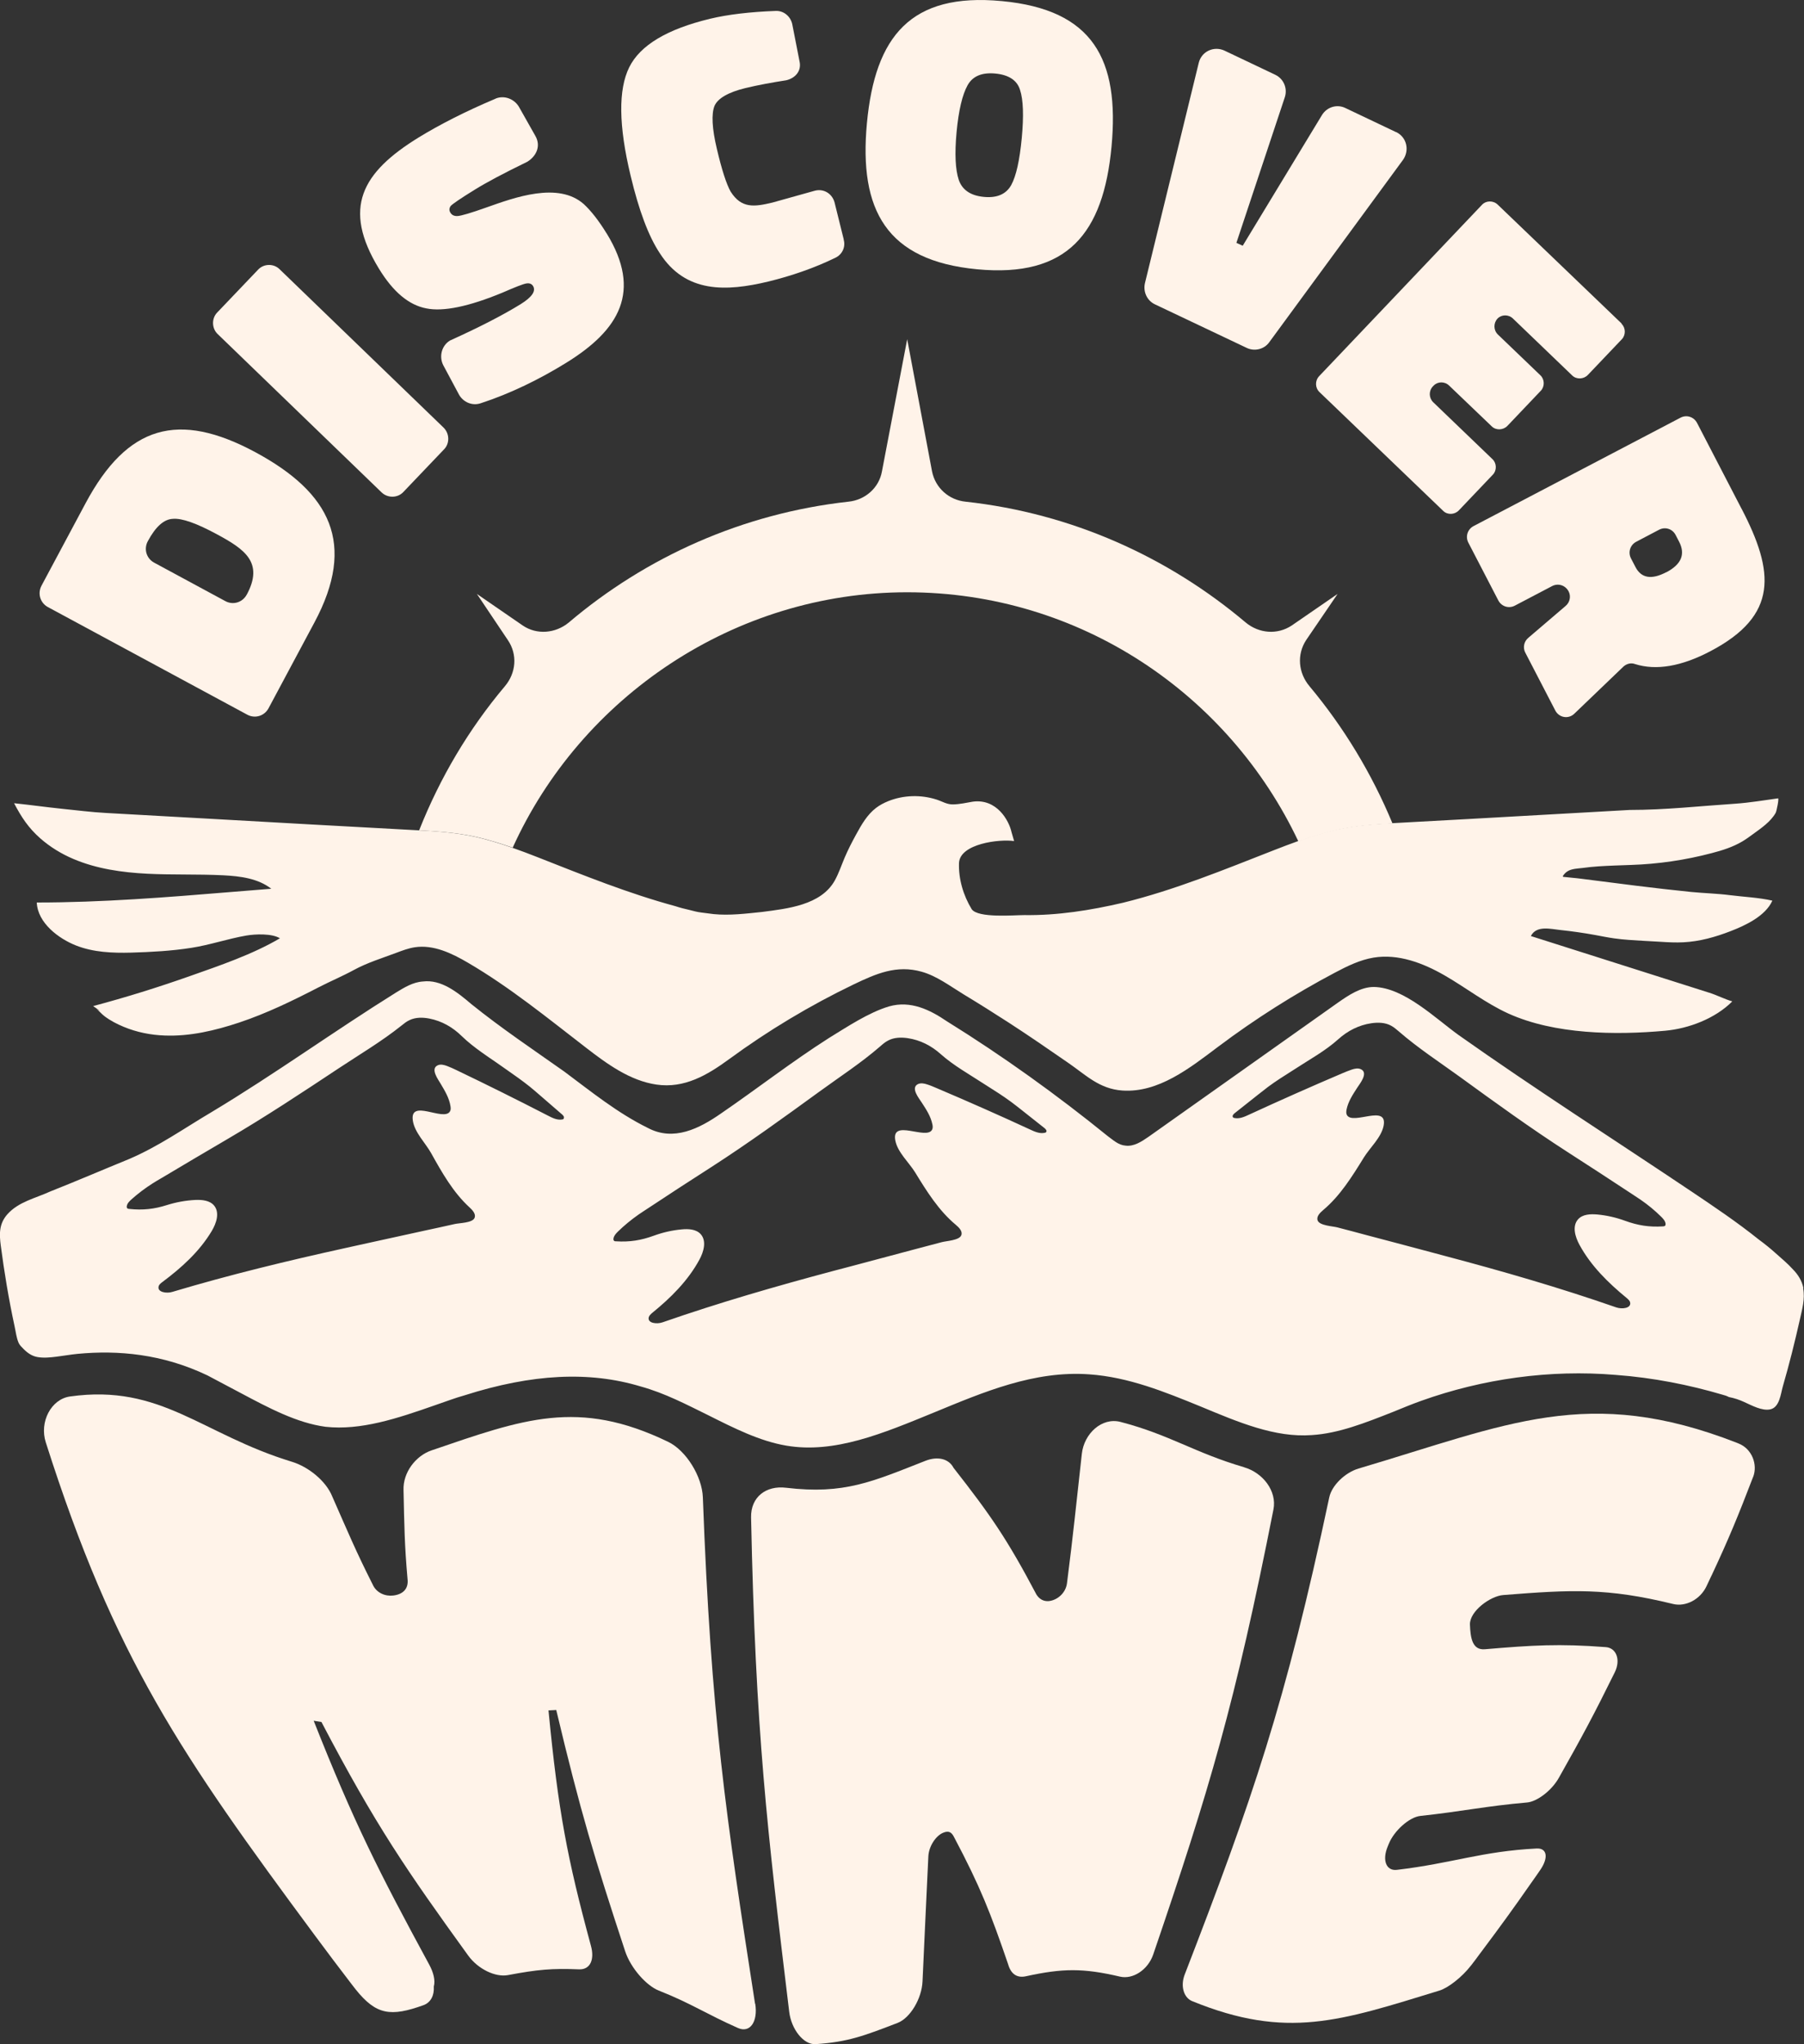 <svg width="166" height="188" viewBox="0 0 166 188" fill="none" xmlns="http://www.w3.org/2000/svg">
<rect x="0" y="0" width="166" height="188" fill="#333333" stroke="none"/>
<g clip-path="url(#clip0_24_728)">
<path d="M69.478 184.278C66.8 167.03 65.425 157.891 64.675 137.702C64.604 135.782 63.139 133.397 61.479 132.598C53.194 128.598 48.14 130.509 39.703 133.388C38.257 133.881 37.069 135.415 37.132 137.047C37.203 140.33 37.221 142.034 37.498 145.191C37.623 146.16 37.025 146.635 36.186 146.734C35.471 146.823 34.632 146.509 34.284 145.702C32.712 142.59 32.025 140.913 30.579 137.639C29.998 136.177 28.347 134.885 26.874 134.437C18.535 131.899 14.847 127.253 6.446 128.428C4.705 128.67 3.607 130.769 4.214 132.652C10.544 152.492 16.615 161.317 28.998 178.027C29.989 179.372 31.329 181.139 32.168 182.233C32.23 182.314 32.293 182.394 32.346 182.466C32.471 182.628 32.596 182.789 32.721 182.95C34.623 185.327 35.962 185.489 38.98 184.403C39.641 184.161 39.971 183.498 39.917 182.699C40.078 182.107 39.873 181.381 39.507 180.699C34.82 172.062 32.587 167.649 28.864 158.25C29.15 158.295 29.293 158.322 29.579 158.366C34.561 167.874 37.435 172.035 43.078 179.838C43.971 181.076 45.578 181.865 46.748 181.641C49.515 181.121 50.81 181.013 53.274 181.112C54.319 181.157 54.729 180.206 54.372 178.932C52.194 170.896 51.372 166.6 50.471 157.299C50.756 157.281 50.899 157.272 51.185 157.263C53.39 166.528 54.711 170.914 57.524 179.444C58.041 181.013 59.488 182.619 60.622 183.067C63.622 184.251 64.97 185.211 67.916 186.511C69.023 186.996 69.755 185.919 69.496 184.278H69.478Z" fill="#FFF3E9"/>
<path d="M114.494 134.939C109.887 133.594 107.655 131.953 103.111 130.769C101.396 130.32 99.754 131.836 99.548 133.701C99.004 138.563 98.78 140.931 98.182 145.603C98.066 146.5 97.307 147.155 96.522 147.245C96.075 147.29 95.656 147.101 95.37 146.644C92.665 141.522 91.147 139.334 87.745 134.993C87.299 134.132 86.263 133.917 85.174 134.338C80.255 136.267 77.692 137.459 72.335 136.823C70.496 136.598 69.077 137.666 69.112 139.549C69.523 159.29 70.585 168.214 72.621 185.013C72.809 186.61 73.942 188.072 75.058 187.991C78.04 187.794 79.522 187.22 82.603 186.036C83.754 185.587 84.817 183.811 84.888 182.224C85.085 177.721 85.21 175.399 85.424 170.726C85.469 169.784 86.12 168.815 86.799 168.546C87.281 168.349 87.558 168.474 87.799 168.968C90.201 173.506 91.147 175.919 92.763 180.636C93.022 181.551 93.584 181.928 94.406 181.749C97.772 181.013 99.655 180.986 103.066 181.784C104.235 182.054 105.628 181.175 106.119 179.74C111.253 164.707 113.664 156.635 117.181 138.814C117.512 137.119 116.208 135.441 114.476 134.939H114.494Z" fill="#FFF3E9"/>
<path d="M161.313 135.836C159.902 139.513 159.063 141.54 157.545 144.787C157.545 144.787 157.545 144.814 157.527 144.823C157.483 144.913 157.438 145.011 157.393 145.101C157.268 145.361 157.152 145.621 157.027 145.881C156.456 147.092 155.117 147.792 153.965 147.514C147.84 146.016 144.644 146.195 138.332 146.689C137.144 146.778 135.225 148.169 135.261 149.406C135.305 150.644 135.484 151.774 136.636 151.675C141.055 151.299 143.466 151.155 147.751 151.478C148.751 151.55 149.144 152.662 148.59 153.792C146.635 157.757 145.599 159.676 143.448 163.488C142.769 164.699 141.421 165.685 140.528 165.766C136.716 166.098 134.6 166.582 130.698 167.004C129.681 167.111 128.288 168.367 127.806 169.542C127.761 169.649 127.743 169.694 127.699 169.802C127.154 171.102 127.574 172.08 128.538 171.963C133.689 171.354 136.305 170.259 141.403 169.999C142.35 169.954 142.501 170.824 141.76 171.928C141.475 172.34 141.198 172.753 140.903 173.156C139.234 175.551 138.064 177.157 136.35 179.444C136.162 179.686 135.984 179.937 135.805 180.179C135.734 180.269 135.671 180.358 135.6 180.448C135.528 180.547 135.457 180.637 135.386 180.726C135.377 180.735 135.368 180.753 135.35 180.771C135.35 180.771 135.35 180.78 135.341 180.78C134.529 181.829 133.252 182.825 132.448 183.067C123.324 185.865 118.413 187.588 109.699 184.036C108.914 183.713 108.61 182.637 109.012 181.596C115.235 165.497 118.288 156.68 122.315 137.711C122.547 136.599 123.779 135.424 125.011 135.056C138.751 130.993 146.117 127.342 159.822 132.688C159.875 132.706 159.92 132.733 159.974 132.751C161.215 133.235 161.759 134.697 161.322 135.827L161.313 135.836Z" fill="#FFF3E9"/>
<path d="M143.849 80.641C144.439 80.713 144.939 80.739 145.465 80.811C148.84 81.242 152.233 81.69 155.626 82.031C156.813 82.147 158.036 82.174 159.206 82.327C160.482 82.488 161.839 82.542 163.089 82.829C162.447 84.255 160.607 85.107 159.241 85.636C157.849 86.175 156.393 86.587 154.902 86.659C154.206 86.695 153.51 86.659 152.813 86.614C152.278 86.587 151.751 86.551 151.215 86.524C150.322 86.471 149.429 86.426 148.546 86.3C147.965 86.219 147.394 86.103 146.814 85.995C145.742 85.798 144.662 85.645 143.573 85.529C142.689 85.439 141.376 85.08 140.867 86.085C146.34 87.825 151.804 89.556 157.277 91.296C158 91.52 158.688 91.888 159.402 92.094C157.831 93.673 155.393 94.597 153.215 94.794C148.644 95.207 143.055 95.135 138.805 93.215C136.725 92.274 134.903 90.838 132.921 89.7C130.939 88.56 128.663 87.699 126.404 88.067C125.145 88.273 123.975 88.847 122.842 89.448C119.092 91.43 115.494 93.709 112.101 96.256C109.458 98.247 106.584 100.516 103.28 100.292C101.155 100.148 99.923 98.866 98.28 97.736C96.486 96.498 94.682 95.251 92.852 94.067C91.468 93.171 90.067 92.291 88.656 91.439C87.433 90.695 86.21 89.762 84.817 89.368C82.496 88.713 80.621 89.547 78.567 90.525C74.541 92.462 70.693 94.767 67.095 97.404C65.095 98.866 62.979 100.121 60.407 99.745C57.952 99.386 55.845 97.834 53.926 96.355C50.39 93.628 46.917 90.794 43.069 88.543C41.569 87.663 39.882 86.856 38.168 87.116C37.587 87.206 37.034 87.412 36.489 87.619C35.177 88.112 33.793 88.534 32.561 89.206C31.507 89.78 30.373 90.255 29.293 90.812C26.936 92.031 24.534 93.197 22.008 94.04C19.794 94.776 17.481 95.323 15.16 95.233C13.865 95.189 12.562 94.928 11.365 94.426C10.758 94.175 10.151 93.861 9.616 93.457C9.357 93.26 9.142 92.991 8.883 92.794C8.982 92.857 9.08 92.919 9.196 92.964L8.571 92.525C11.571 91.727 14.535 90.803 17.463 89.771C20.204 88.803 23.249 87.771 25.758 86.291C25.025 85.834 23.499 85.897 22.66 86.04C20.954 86.336 19.329 86.901 17.606 87.17C15.776 87.457 13.91 87.556 12.062 87.61C10.348 87.654 8.598 87.583 7 86.955C5.401 86.327 3.464 84.883 3.384 83C9.366 83 15.329 82.524 21.294 82.031C22.517 81.932 23.74 81.834 24.963 81.735C23.731 80.775 22.097 80.578 20.544 80.497C18.213 80.381 15.883 80.47 13.562 80.354C11.232 80.237 8.883 79.905 6.741 78.99C5.643 78.524 4.616 77.896 3.714 77.107C2.616 76.138 1.973 75.161 1.295 73.869C2.768 74.022 4.232 74.228 5.696 74.38C7.053 74.515 8.401 74.694 9.767 74.766C12.928 74.936 16.088 75.116 19.249 75.295C25.508 75.645 31.766 76.004 38.025 76.336C38.194 76.345 38.364 76.353 38.525 76.362C40.212 76.452 41.891 76.569 43.578 76.928C44.792 77.188 45.971 77.555 47.131 77.959C47.926 78.237 48.703 78.533 49.48 78.838C53.72 80.506 57.818 82.165 62.157 83.34C62.595 83.484 62.988 83.583 63.425 83.681C63.818 83.78 64.157 83.879 64.55 83.923C64.943 83.977 65.282 84.022 65.675 84.067C67.139 84.21 68.648 84.022 70.112 83.87C72.442 83.565 75.549 83.251 76.817 80.973C77.183 80.309 77.424 79.582 77.719 78.883C78.031 78.147 78.398 77.439 78.781 76.739C79.272 75.842 79.799 74.918 80.612 74.3C80.951 74.04 81.335 73.842 81.728 73.681C83.129 73.116 84.728 73.071 86.165 73.528C86.728 73.708 87.129 73.995 87.71 73.977C88.308 73.968 88.933 73.824 89.513 73.726C91.709 73.43 92.834 75.439 93.075 76.515L93.316 77.349C91.95 77.152 88.343 77.591 88.245 79.358C88.192 80.829 88.638 82.345 89.415 83.618C90.004 84.453 93.316 84.157 94.245 84.157C97.316 84.201 100.343 83.717 103.316 83.026C108.092 81.852 112.628 79.986 117.262 78.174C117.976 77.896 118.699 77.618 119.431 77.358C120.645 76.928 121.886 76.533 123.163 76.264C124.797 75.914 126.44 75.797 128.073 75.708C128.288 75.699 128.511 75.681 128.725 75.672C130.859 75.555 132.984 75.439 135.118 75.322C140.064 75.044 145.019 74.766 149.965 74.488C153.233 74.488 156.42 74.129 159.67 73.914C161 73.824 162.295 73.6 163.616 73.421C163.714 73.439 163.473 74.623 163.393 74.757C162.929 75.573 162.072 76.156 161.331 76.694C161 76.936 160.67 77.179 160.322 77.385C159.456 77.896 158.483 78.21 157.5 78.461C155.081 79.098 152.581 79.466 150.081 79.546C149.099 79.582 148.108 79.609 147.126 79.672C146.626 79.708 146.117 79.753 145.617 79.825C145.18 79.878 144.653 79.887 144.269 80.112C144.073 80.228 143.903 80.399 143.796 80.596L143.849 80.641Z" fill="#FFF3E9"/>
<path d="M128.118 75.735C126.484 75.824 124.841 75.941 123.208 76.291C121.931 76.569 120.69 76.954 119.476 77.385C113.074 63.842 99.37 54.469 83.469 54.469C67.568 54.469 53.453 64.111 47.176 77.959C46.015 77.555 44.837 77.188 43.623 76.927C41.935 76.569 40.257 76.461 38.569 76.362C40.489 71.51 43.149 67.035 46.462 63.106C47.489 61.886 47.64 60.2 46.73 58.864L43.882 54.621L48.105 57.527C49.399 58.406 51.113 58.254 52.328 57.258C59.443 51.222 68.336 47.213 78.076 46.137C79.603 45.984 80.888 44.872 81.156 43.347L83.478 31.194L85.763 43.347C86.067 44.881 87.326 45.984 88.843 46.137C98.62 47.204 107.485 51.222 114.637 57.258C115.851 58.254 117.529 58.406 118.86 57.527L123.083 54.621L120.19 58.864C119.315 60.2 119.467 61.886 120.494 63.106C123.636 66.864 126.225 71.124 128.136 75.735H128.118Z" fill="#FFF3E9"/>
<path d="M165.938 118.463C165.938 118.463 165.938 118.436 165.938 118.427C165.804 117.781 165.438 117.198 164.982 116.741C164.527 116.23 163.973 115.772 163.411 115.27C162.902 114.813 162.402 114.409 161.84 113.996C159.813 112.373 157.688 110.947 155.563 109.521C148.43 104.74 141.198 100.121 134.216 95.188C132.091 93.664 129.207 90.82 126.422 90.767C125.208 90.767 124.092 91.529 123.136 92.193C117.315 96.309 111.503 100.426 105.691 104.543C105.03 105.001 104.325 105.458 103.566 105.359C102.905 105.305 102.45 104.857 101.95 104.498C97.245 100.686 92.29 97.126 87.129 93.924C85.558 92.856 83.79 91.995 81.817 92.552C79.942 93.108 77.969 94.426 76.299 95.448C72.862 97.637 69.675 100.121 66.336 102.408C64.363 103.781 61.988 105.001 59.604 103.727C56.818 102.355 54.444 100.426 51.917 98.543C49.033 96.507 46.149 94.579 43.373 92.345C42.06 91.224 40.587 90.058 38.918 90.264C38.007 90.318 37.194 90.82 36.444 91.278C30.73 94.839 25.267 98.794 19.499 102.256C16.919 103.781 14.642 105.404 11.91 106.579C9.428 107.593 7.053 108.615 4.625 109.575C3.259 110.203 1.705 110.516 0.67 111.682C-0.089 112.552 -0.071 113.467 0.071 114.553C0.232 115.772 0.411 116.983 0.616 118.194C0.83 119.459 1.071 120.714 1.339 121.961C1.455 122.481 1.5 122.983 1.705 123.477C1.777 123.647 1.902 123.791 2.036 123.925C2.437 124.356 2.875 124.705 3.455 124.804C4.036 124.903 4.625 124.84 5.205 124.768C5.857 124.688 6.5 124.571 7.151 124.508C10.848 124.158 14.937 124.508 19.088 126.49L22.07 128.069C24.749 129.495 27.329 130.867 29.963 131.217C33.204 131.567 36.543 130.455 40.025 129.235C40.935 128.93 41.846 128.571 42.757 128.32C48.98 126.338 54.238 126.087 58.943 127.504C61.166 128.114 63.193 129.181 65.166 130.15C67.595 131.369 69.916 132.535 72.344 132.948C76.79 133.71 81.246 131.827 85.951 129.899C90.504 128.024 95.156 126.033 100.218 126.392C103.86 126.643 107.2 128.015 110.44 129.334C113.976 130.804 117.315 132.23 120.708 131.979C123.181 131.827 125.618 130.858 128.19 129.845C129.047 129.495 129.913 129.136 130.77 128.831C136.43 126.804 142.608 125.934 148.671 126.445C152.108 126.697 155.447 127.36 158.536 128.275C158.741 128.329 158.884 128.374 159.09 128.481C159.599 128.58 160.054 128.733 160.5 128.939C161.179 129.244 162.143 129.782 162.902 129.612C163.759 129.423 163.857 128.176 164.054 127.495C164.348 126.481 164.625 125.459 164.884 124.436C165.143 123.414 165.384 122.391 165.616 121.369C165.83 120.391 166.107 119.485 165.92 118.472L165.938 118.463ZM51.881 102.884C51.845 102.929 51.783 102.947 51.72 102.956C51.265 103.027 50.828 102.812 50.417 102.597C47.631 101.162 44.819 99.763 41.989 98.408C41.712 98.274 41.435 98.148 41.15 98.04C40.864 97.933 40.542 97.843 40.266 97.978C39.578 98.301 40.328 99.287 40.551 99.673C40.935 100.319 41.337 100.982 41.453 101.736C41.48 101.906 41.489 102.086 41.4 102.22C40.819 103.162 37.677 101 37.989 103.063C38.15 104.148 39.15 105.117 39.667 106.041C40.667 107.835 41.694 109.655 43.203 111.037C43.489 111.297 43.828 111.673 43.658 112.023C43.453 112.472 42.257 112.472 41.837 112.57C40.926 112.777 40.016 112.974 39.096 113.171C37.212 113.584 35.328 113.996 33.445 114.409C32.9 114.526 32.364 114.651 31.82 114.768C26.436 115.952 21.133 117.234 15.847 118.813C15.321 118.974 14.455 118.84 14.597 118.302C14.642 118.131 14.794 118.015 14.937 117.907C16.695 116.597 18.356 115.1 19.481 113.216C19.91 112.499 20.231 111.539 19.713 110.884C19.311 110.391 18.597 110.328 17.963 110.355C17.079 110.4 16.204 110.561 15.374 110.821C14.196 111.198 13.142 111.315 11.883 111.18C11.821 111.18 11.758 111.162 11.714 111.126C11.66 111.073 11.651 110.983 11.669 110.911C11.714 110.66 11.91 110.472 12.098 110.301C12.714 109.754 13.365 109.261 14.062 108.821C14.338 108.651 14.615 108.48 14.901 108.319C16.937 107.099 18.928 105.933 20.972 104.731C24.454 102.695 27.811 100.471 31.168 98.247C33.105 96.964 35.114 95.78 36.944 94.318C37.177 94.13 37.409 93.942 37.685 93.816C38.248 93.547 38.9 93.556 39.507 93.673C40.658 93.897 41.658 94.471 42.489 95.287C43.06 95.843 43.703 96.336 44.355 96.803C44.783 97.108 45.212 97.404 45.64 97.691C45.953 97.915 46.274 98.13 46.587 98.355C47.319 98.866 48.051 99.377 48.747 99.933C49.06 100.184 49.363 100.453 49.667 100.713C50.354 101.314 51.042 101.906 51.729 102.498C51.837 102.588 51.953 102.74 51.863 102.857L51.881 102.884ZM96.272 104.104C96.236 104.157 96.173 104.175 96.111 104.184C95.665 104.274 95.209 104.077 94.79 103.879C91.942 102.561 89.076 101.296 86.183 100.068C85.906 99.951 85.62 99.825 85.335 99.736C85.049 99.637 84.719 99.574 84.451 99.709C83.781 100.059 84.567 101.009 84.808 101.386C85.219 102.014 85.647 102.66 85.799 103.413C85.835 103.574 85.844 103.763 85.763 103.906C85.228 104.866 81.987 102.848 82.388 104.902C82.603 105.978 83.638 106.902 84.201 107.808C85.272 109.557 86.379 111.333 87.951 112.642C88.254 112.893 88.602 113.252 88.451 113.611C88.263 114.077 87.067 114.122 86.647 114.239C85.745 114.481 84.844 114.714 83.933 114.956C82.067 115.449 80.201 115.952 78.344 116.445C77.808 116.589 77.273 116.732 76.737 116.867C71.416 118.284 66.166 119.799 60.961 121.611C60.443 121.791 59.577 121.701 59.693 121.154C59.738 120.983 59.881 120.858 60.015 120.741C61.72 119.36 63.309 117.781 64.354 115.853C64.755 115.118 65.032 114.14 64.488 113.512C64.068 113.037 63.345 113.001 62.72 113.064C61.845 113.144 60.979 113.342 60.149 113.647C58.988 114.068 57.943 114.239 56.675 114.158C56.613 114.158 56.55 114.158 56.506 114.113C56.452 114.068 56.434 113.979 56.452 113.898C56.488 113.647 56.675 113.449 56.854 113.27C57.443 112.696 58.077 112.176 58.756 111.7C59.024 111.512 59.3 111.342 59.568 111.162C61.541 109.853 63.479 108.597 65.479 107.315C68.862 105.135 72.13 102.767 75.389 100.399C77.273 99.027 79.228 97.763 80.996 96.229C81.219 96.031 81.451 95.834 81.71 95.7C82.254 95.404 82.906 95.386 83.522 95.475C84.683 95.646 85.71 96.175 86.576 96.955C87.174 97.484 87.835 97.951 88.513 98.39C88.951 98.677 89.397 98.946 89.826 99.224C90.156 99.431 90.477 99.637 90.799 99.843C91.549 100.319 92.308 100.794 93.022 101.323C93.343 101.565 93.665 101.808 93.977 102.059C94.691 102.624 95.406 103.189 96.12 103.754C96.227 103.844 96.352 103.987 96.272 104.104ZM153.188 112.741C153.144 112.777 153.081 112.786 153.019 112.786C151.751 112.866 150.706 112.696 149.546 112.274C148.715 111.969 147.849 111.772 146.974 111.691C146.349 111.638 145.626 111.664 145.206 112.14C144.653 112.768 144.939 113.745 145.34 114.481C146.385 116.409 147.983 117.979 149.679 119.369C149.813 119.485 149.965 119.611 150.001 119.781C150.117 120.32 149.251 120.418 148.733 120.239C143.528 118.427 138.278 116.911 132.957 115.503C132.421 115.36 131.886 115.216 131.35 115.073C129.484 114.579 127.618 114.077 125.761 113.593C124.859 113.351 123.958 113.109 123.047 112.875C122.627 112.768 121.44 112.714 121.252 112.256C121.101 111.889 121.458 111.539 121.752 111.288C123.324 109.969 124.422 108.193 125.502 106.445C126.065 105.539 127.1 104.615 127.315 103.539C127.716 101.494 124.475 103.512 123.94 102.543C123.859 102.399 123.877 102.22 123.904 102.05C124.056 101.296 124.484 100.659 124.895 100.023C125.136 99.655 125.922 98.686 125.252 98.346C124.984 98.202 124.654 98.274 124.368 98.372C124.083 98.471 123.797 98.588 123.52 98.704C120.636 99.933 117.762 101.207 114.922 102.516C114.503 102.713 114.047 102.911 113.601 102.821C113.547 102.812 113.476 102.794 113.449 102.74C113.369 102.624 113.485 102.48 113.592 102.391C114.306 101.825 115.021 101.26 115.735 100.695C116.056 100.444 116.369 100.193 116.69 99.951C117.404 99.422 118.163 98.946 118.913 98.471C119.235 98.265 119.565 98.058 119.886 97.852C120.324 97.574 120.761 97.305 121.208 97.018C121.886 96.579 122.547 96.112 123.136 95.583C124.002 94.803 125.029 94.273 126.19 94.103C126.806 94.013 127.457 94.031 128.002 94.327C128.27 94.471 128.493 94.668 128.716 94.856C130.484 96.39 132.439 97.664 134.323 99.027C137.582 101.395 140.85 103.763 144.233 105.942C146.224 107.225 148.162 108.48 150.144 109.79C150.412 109.969 150.688 110.149 150.956 110.328C151.635 110.795 152.269 111.315 152.858 111.898C153.036 112.077 153.224 112.274 153.26 112.526C153.269 112.597 153.26 112.687 153.206 112.741H153.188Z" fill="#FFF3E9"/>
<path d="M23.517 41.598C16.41 37.769 11.714 39.105 7.875 46.28L3.821 53.859C3.437 54.577 3.696 55.447 4.41 55.832L22.749 65.725C23.463 66.111 24.329 65.851 24.713 65.133L28.936 57.24C32.811 50.002 30.409 45.321 23.517 41.598ZM22.704 54.684C22.32 55.402 21.454 55.671 20.74 55.285L14.196 51.751C13.473 51.366 13.214 50.496 13.598 49.778C14.321 48.433 15.08 47.751 15.91 47.715C16.749 47.644 18.097 48.128 19.972 49.141C22.499 50.505 24.302 51.724 22.704 54.693V54.684Z" fill="#FFF3E9"/>
<path d="M40.81 39.32L25.713 24.746C25.177 24.225 24.276 24.243 23.758 24.79L19.981 28.746C19.463 29.284 19.481 30.19 20.017 30.71L35.114 45.285C35.677 45.823 36.578 45.805 37.096 45.267L40.873 41.311C41.391 40.773 41.373 39.867 40.81 39.32Z" fill="#FFF3E9"/>
<path d="M55.827 21.481C55.086 20.27 54.372 19.373 53.72 18.772C51.363 16.682 47.328 18.171 44.766 19.077C43.337 19.588 42.453 19.84 42.132 19.866C41.81 19.893 41.587 19.786 41.453 19.57C41.319 19.364 41.319 19.149 41.48 18.934C41.658 18.745 42.391 18.243 43.685 17.445C44.739 16.79 46.337 15.938 48.515 14.88C49.364 14.359 49.792 13.427 49.265 12.503L47.739 9.803C47.292 9.077 46.39 8.754 45.623 9.059L45.596 9.077C42.792 10.261 40.417 11.48 38.516 12.646C33.293 15.866 31.463 19.122 34.864 24.701C36.177 26.853 37.623 28.055 39.221 28.36C40.792 28.683 43.15 28.19 46.23 26.916C47.381 26.414 48.114 26.127 48.408 26.073C48.703 26.019 48.917 26.091 49.051 26.306C49.328 26.764 48.962 27.32 47.908 27.974C46.274 28.979 44.158 30.073 41.4 31.32C40.641 31.786 40.382 32.782 40.784 33.58L42.23 36.28C42.623 36.997 43.471 37.356 44.257 37.078C46.962 36.199 49.676 34.863 52.087 33.374C57.006 30.342 59.086 26.799 55.827 21.472V21.481Z" fill="#FFF3E9"/>
<path d="M77.639 22.019L76.79 18.602C76.558 17.777 75.755 17.31 74.933 17.552L71.076 18.629C69.425 19.023 68.228 19.203 67.228 17.615C66.845 16.934 66.416 15.615 65.97 13.714C65.514 11.812 65.452 10.476 65.746 9.74C66.05 9.041 67.014 8.485 68.594 8.099C69.764 7.821 71.023 7.588 72.353 7.382C73.183 7.184 73.782 6.521 73.567 5.624L72.898 2.206C72.728 1.48 72.094 0.969 71.371 1.005C69.023 1.094 67.005 1.327 65.354 1.722C61.398 2.673 58.907 4.153 57.899 6.189C56.89 8.225 56.916 11.543 58.024 16.144C58.791 19.364 59.684 21.741 60.711 23.284C63.086 26.988 66.836 26.817 70.693 25.894C72.826 25.373 74.916 24.656 76.871 23.705C77.496 23.409 77.835 22.71 77.63 22.028L77.639 22.019Z" fill="#FFF3E9"/>
<path d="M92.174 0.099C83.817 -0.691 80.522 3.319 79.772 11.328C79.022 19.337 81.576 23.974 89.906 24.764C98.227 25.553 101.53 21.463 102.28 13.489C103.03 5.444 100.575 0.888 92.183 0.099H92.174ZM94.022 12.682C93.825 14.736 93.513 16.171 93.049 17.023C92.575 17.866 91.727 18.225 90.531 18.108C89.299 17.992 88.531 17.454 88.219 16.53C87.915 15.606 87.835 14.171 88.022 12.153C88.21 10.135 88.558 8.7 89.031 7.848C89.495 7.005 90.352 6.646 91.584 6.763C92.816 6.879 93.593 7.382 93.861 8.269C94.165 9.193 94.209 10.664 94.022 12.682Z" fill="#FFF3E9"/>
<path d="M128.466 12.153L123.788 9.929C123.02 9.561 122.11 9.839 121.654 10.566L114.351 22.602L113.771 22.333L118.226 8.942C118.494 8.126 118.119 7.247 117.351 6.879L112.673 4.655C111.708 4.206 110.566 4.718 110.307 5.776L105.352 26.055C105.182 26.835 105.539 27.643 106.28 27.992L114.735 32.002C115.44 32.333 116.324 32.127 116.788 31.481L129.109 14.691C129.725 13.803 129.431 12.601 128.466 12.144V12.153Z" fill="#FFF3E9"/>
<path d="M149.215 29.75L137.814 18.817C137.403 18.422 136.752 18.44 136.386 18.817L121.386 34.593C120.994 35.006 121.002 35.661 121.413 36.056L132.814 46.998C133.198 47.365 133.85 47.347 134.243 46.935L137.377 43.643C137.743 43.258 137.725 42.603 137.341 42.235L131.886 36.997C131.475 36.603 131.457 35.948 131.85 35.535L131.921 35.464C132.288 35.078 132.939 35.06 133.35 35.464L137.278 39.222C137.662 39.589 138.314 39.571 138.707 39.168L141.787 35.93C142.153 35.544 142.135 34.889 141.751 34.522L137.832 30.764C137.421 30.369 137.412 29.714 137.796 29.302C138.162 28.916 138.814 28.898 139.225 29.302L144.68 34.54C145.064 34.907 145.715 34.889 146.108 34.486L149.242 31.194C149.608 30.809 149.599 30.154 149.215 29.786V29.75Z" fill="#FFF3E9"/>
<path d="M160.25 46.782L156.161 38.899C155.867 38.334 155.197 38.118 154.635 38.414L135.6 48.379C135.037 48.675 134.823 49.348 135.118 49.913L137.868 55.213C138.162 55.778 138.832 55.994 139.394 55.698L142.814 53.904C143.376 53.608 144.046 53.823 144.34 54.388C144.573 54.828 144.465 55.402 144.046 55.742L140.644 58.648C140.225 58.989 140.117 59.563 140.35 60.012L143.117 65.348C143.465 66.012 144.332 66.156 144.867 65.635L149.376 61.312C149.671 61.034 150.099 60.936 150.447 61.07C152.403 61.689 154.715 61.285 157.358 59.904C163.67 56.604 163.277 52.594 160.259 46.791L160.25 46.782ZM153.331 52.621C151.983 53.33 151.028 53.186 150.492 52.146L150.081 51.357C149.787 50.792 150.001 50.119 150.563 49.823L152.661 48.72C153.224 48.424 153.893 48.63 154.188 49.204L154.501 49.805C155.108 50.971 154.715 51.904 153.331 52.63V52.621Z" fill="#FFF3E9"/>
</g>
<defs>
<clipPath id="clip0_24_728">
<rect width="166" height="188" fill="white"/>
</clipPath>
</defs>
</svg>
